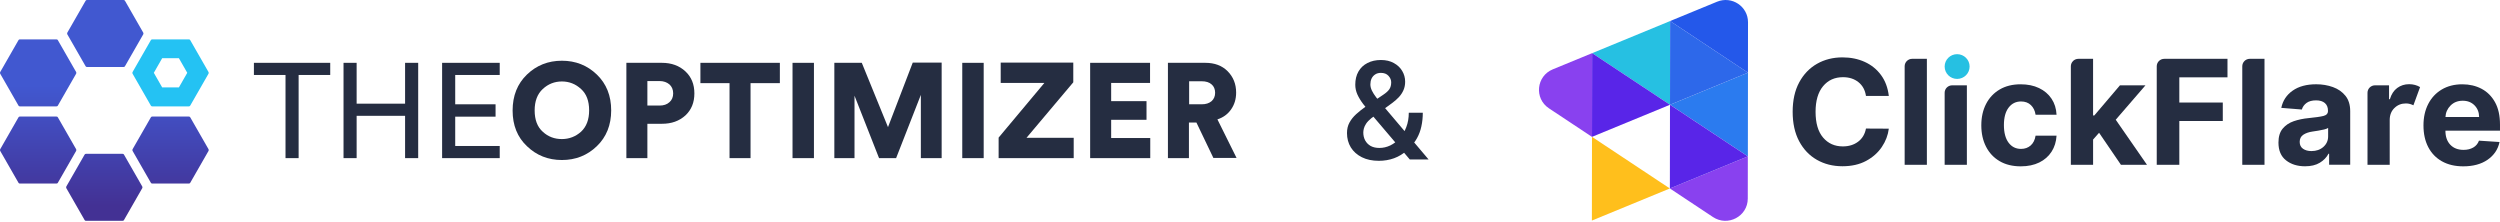 <svg width="440" height="39" viewBox="0 0 440 39" fill="none" xmlns="http://www.w3.org/2000/svg">
<path d="M23.329 12.967L26.553 18.59C26.596 18.677 26.683 18.721 26.791 18.721H33.239C33.347 18.721 33.434 18.677 33.477 18.59L36.701 12.967C36.744 12.88 36.744 12.771 36.701 12.684L33.477 7.061C33.434 6.974 33.347 6.931 33.239 6.931H26.791C26.683 6.931 26.596 6.974 26.553 7.061L23.329 12.684C23.286 12.771 23.286 12.88 23.329 12.967ZM31.486 10.243L32.958 12.815L31.486 15.386H28.544L27.073 12.815L28.544 10.243H31.486Z" fill="#24C2F3"/>
<path fill-rule="evenodd" clip-rule="evenodd" d="M15.068 11.659C15.112 11.747 15.198 11.79 15.306 11.79H21.754C21.862 11.79 21.949 11.747 21.992 11.659L25.216 6.037C25.259 5.95 25.259 5.841 25.216 5.753L21.992 0.131C21.949 0.044 21.841 0 21.754 0H15.306C15.198 0 15.112 0.044 15.068 0.131L11.845 5.753C11.801 5.841 11.801 5.95 11.845 6.037L15.068 11.659ZM3.256 18.59C3.3 18.677 3.386 18.721 3.494 18.721H9.942C10.05 18.721 10.137 18.677 10.18 18.59L13.404 12.967C13.447 12.88 13.447 12.771 13.404 12.684L10.18 7.061C10.137 6.974 10.05 6.931 9.942 6.931H3.494C3.386 6.931 3.3 6.974 3.256 7.061L0.032 12.684C-0.011 12.771 -0.011 12.88 0.032 12.967L3.256 18.59ZM21.579 27.074C21.688 27.074 21.774 27.117 21.817 27.205L25.041 32.827C25.085 32.915 25.085 33.023 25.041 33.111L21.817 38.733C21.774 38.821 21.688 38.864 21.579 38.864H15.132C15.024 38.864 14.937 38.821 14.894 38.733L11.67 33.111C11.627 33.023 11.627 32.915 11.67 32.827L14.894 27.205C14.937 27.117 15.024 27.074 15.132 27.074H21.579ZM13.404 26.267L10.18 20.645C10.137 20.557 10.05 20.514 9.942 20.514H3.494C3.386 20.514 3.3 20.557 3.256 20.645L0.032 26.267C-0.011 26.355 -0.011 26.463 0.032 26.551L3.256 32.173C3.3 32.261 3.386 32.304 3.494 32.304H9.942C10.05 32.304 10.137 32.261 10.18 32.173L13.404 26.551C13.447 26.463 13.447 26.355 13.404 26.267ZM33.242 20.514C33.35 20.514 33.437 20.557 33.48 20.645L36.704 26.267C36.747 26.355 36.747 26.463 36.704 26.551L33.48 32.173C33.437 32.261 33.35 32.304 33.242 32.304H26.794C26.686 32.304 26.6 32.261 26.556 32.173L23.332 26.551C23.289 26.463 23.289 26.355 23.332 26.267L26.556 20.645C26.6 20.557 26.686 20.514 26.794 20.514H33.242Z" fill="url(#paint0_linear_664_3907)"/>
<path d="M58.12 13.195H52.557V27.831H50.251V13.195H44.688V11.057H58.12V13.195V13.195Z" fill="#252D41"/>
<path d="M73.601 27.831H71.295V20.384H62.767V27.831H60.461V11.057H62.767V18.246H71.295V11.057H73.601V27.831Z" fill="#252D41"/>
<path d="M87.951 27.831H77.812V11.057H87.951V13.195H80.118V18.356H87.219V20.532H80.118V25.693H87.951V27.831Z" fill="#252D41"/>
<path d="M90.219 19.462C90.219 16.844 91.061 14.743 92.744 13.121C94.428 11.499 96.478 10.688 98.894 10.688C101.309 10.688 103.359 11.499 105.043 13.121C106.726 14.743 107.568 16.844 107.568 19.425C107.568 22.006 106.726 24.107 105.043 25.729C103.359 27.352 101.309 28.163 98.894 28.163C96.478 28.163 94.428 27.352 92.744 25.729C91.061 24.144 90.219 22.043 90.219 19.462ZM95.526 15.665C94.574 16.549 94.099 17.803 94.099 19.425C94.099 21.084 94.574 22.338 95.526 23.186C96.478 24.07 97.612 24.476 98.894 24.476C100.175 24.476 101.309 24.034 102.261 23.186C103.213 22.301 103.688 21.047 103.688 19.425C103.688 17.766 103.213 16.513 102.261 15.665C101.309 14.78 100.175 14.337 98.894 14.337C97.612 14.337 96.478 14.78 95.526 15.665Z" fill="#252D41"/>
<path d="M116.501 21.785H113.939V27.831H110.242V11.057H116.501C118.185 11.057 119.576 11.573 120.637 12.568C121.699 13.564 122.211 14.854 122.211 16.439C122.211 18.025 121.699 19.315 120.637 20.31C119.539 21.306 118.185 21.785 116.501 21.785ZM113.939 18.578H116.099C116.794 18.578 117.38 18.393 117.819 17.988C118.258 17.619 118.478 17.066 118.478 16.439C118.478 15.776 118.258 15.259 117.819 14.854C117.38 14.485 116.794 14.264 116.099 14.264H113.939V18.578Z" fill="#252D41"/>
<path d="M137.255 14.633H132.095V27.831H128.398V14.633H123.273V11.057H137.255V14.633V14.633Z" fill="#252D41"/>
<path d="M143.254 27.831H139.484V11.057H143.254V27.831Z" fill="#252D41"/>
<path d="M165.731 27.831H162.07V16.697L157.715 27.831H154.713L150.394 16.845V27.831H146.844V11.056H151.675L156.287 22.375L160.643 11.02H165.731V27.831Z" fill="#252D41"/>
<path d="M173.129 27.831H169.359V11.057H173.129V27.831Z" fill="#252D41"/>
<path d="M188.971 27.831H175.758V24.218L183.81 14.596H176.124V11.02H188.898V14.485L180.663 24.255H188.971V27.831Z" fill="#252D41"/>
<path d="M202.445 27.831H191.867V11.057H202.409V14.596H195.564V17.803H201.786V21.085H195.564V24.292H202.445V27.831V27.831Z" fill="#252D41"/>
<path d="M213.571 27.831L210.569 21.564H209.252V27.831H205.555V11.057H212.143C213.754 11.057 215.071 11.536 216.059 12.531C217.048 13.527 217.56 14.78 217.56 16.292C217.56 17.435 217.267 18.393 216.682 19.241C216.096 20.089 215.291 20.679 214.266 21.011L217.633 27.794H213.571V27.831ZM209.288 18.356H211.484C212.253 18.356 212.802 18.172 213.241 17.803C213.644 17.435 213.863 16.955 213.863 16.329C213.863 15.702 213.644 15.186 213.241 14.854C212.839 14.485 212.253 14.301 211.484 14.301H209.288V18.356Z" fill="#252D41"/>
<path d="M240.486 18.673L243.463 16.669C243.961 16.337 244.317 16.012 244.531 15.696C244.744 15.372 244.851 14.969 244.851 14.486C244.851 14.075 244.693 13.696 244.376 13.348C244.06 13 243.613 12.826 243.036 12.826C242.633 12.826 242.293 12.921 242.016 13.111C241.739 13.292 241.53 13.537 241.387 13.846C241.253 14.146 241.186 14.482 241.186 14.854C241.186 15.21 241.277 15.578 241.459 15.957C241.641 16.329 241.89 16.72 242.206 17.131C242.522 17.535 242.878 17.969 243.273 18.436L251.433 28.067H248.124L241.459 20.227C240.881 19.531 240.371 18.895 239.929 18.317C239.486 17.732 239.142 17.167 238.897 16.621C238.652 16.068 238.529 15.498 238.529 14.913C238.529 14.012 238.715 13.237 239.087 12.589C239.458 11.94 239.984 11.442 240.664 11.094C241.344 10.739 242.139 10.56 243.048 10.56C243.926 10.56 244.681 10.739 245.313 11.094C245.954 11.442 246.444 11.905 246.784 12.482C247.132 13.059 247.306 13.692 247.306 14.38C247.306 14.925 247.207 15.423 247.009 15.874C246.812 16.325 246.539 16.736 246.191 17.108C245.843 17.479 245.44 17.831 244.981 18.163L241.364 20.796C240.945 21.136 240.632 21.464 240.427 21.78C240.229 22.089 240.099 22.373 240.035 22.634C239.972 22.895 239.941 23.125 239.941 23.322C239.941 23.828 240.047 24.287 240.261 24.698C240.482 25.109 240.802 25.437 241.221 25.683C241.648 25.92 242.166 26.038 242.775 26.038C243.431 26.038 244.068 25.892 244.685 25.599C245.301 25.299 245.855 24.876 246.345 24.331C246.835 23.785 247.223 23.133 247.507 22.373C247.8 21.614 247.946 20.772 247.946 19.847H250.413C250.413 20.685 250.33 21.48 250.164 22.231C250.006 22.982 249.749 23.678 249.393 24.319C249.045 24.959 248.587 25.532 248.017 26.038C247.962 26.094 247.899 26.165 247.828 26.252C247.764 26.331 247.701 26.398 247.638 26.453C246.958 27.078 246.195 27.545 245.349 27.853C244.511 28.154 243.617 28.304 242.668 28.304C241.522 28.304 240.53 28.094 239.691 27.675C238.853 27.256 238.205 26.679 237.746 25.944C237.296 25.208 237.07 24.366 237.07 23.417C237.07 22.713 237.217 22.097 237.509 21.567C237.802 21.029 238.201 20.531 238.707 20.073C239.221 19.606 239.814 19.14 240.486 18.673Z" fill="#252D41"/>
<path d="M293.94 3.705L280.219 9.356L287.07 13.896L293.921 18.438L293.94 3.705Z" fill="#26C0E2"/>
<path d="M307.643 12.789L293.922 18.437L300.773 22.98L307.624 27.522L307.643 12.789Z" fill="#2B7BEF"/>
<path d="M300.792 8.248L293.941 3.705L293.922 18.438L307.643 12.79L300.792 8.248Z" fill="#2D68EA"/>
<path d="M302.205 0.302L293.938 3.704L300.788 8.247L307.639 12.79L307.65 3.915C307.656 1.127 304.798 -0.765 302.205 0.302Z" fill="#2458EA"/>
<path d="M280.214 9.355L273.287 12.205C270.384 13.399 269.995 17.325 272.607 19.058L273.341 19.546L280.192 24.089L280.214 9.355Z" fill="#8941EF"/>
<path d="M280.195 24.086L293.916 18.438L287.065 13.895L280.214 9.355L280.195 24.086Z" fill="#5925E8"/>
<path d="M307.619 27.523L307.608 34.959C307.603 38.078 304.096 39.933 301.483 38.199L300.749 37.711L293.898 33.169L307.619 27.523Z" fill="#8941EF"/>
<path d="M293.898 33.171L293.917 18.438L300.768 22.98L307.619 27.523L293.898 33.171Z" fill="#5925E8"/>
<path d="M280.172 38.819L293.893 33.171L287.042 28.628L280.191 24.086L280.172 38.819Z" fill="#FFBF1C"/>
<path d="M332.431 16.881H328.41C328.258 15.854 327.818 15.051 327.089 14.463C326.36 13.878 325.452 13.584 324.362 13.584C322.905 13.584 321.739 14.113 320.858 15.172C319.98 16.232 319.54 17.733 319.54 19.674C319.54 21.667 319.983 23.179 320.866 24.214C321.75 25.25 322.905 25.767 324.332 25.767C325.393 25.767 326.287 25.492 327.024 24.942C327.758 24.392 328.22 23.621 328.41 22.624L332.431 22.645C332.29 23.786 331.879 24.861 331.2 25.87C330.52 26.878 329.598 27.695 328.432 28.32C327.266 28.946 325.877 29.259 324.267 29.259C322.59 29.259 321.092 28.881 319.773 28.129C318.455 27.377 317.414 26.288 316.652 24.859C315.891 23.433 315.508 21.704 315.508 19.677C315.508 17.645 315.894 15.914 316.666 14.488C317.438 13.061 318.485 11.972 319.806 11.223C321.127 10.473 322.617 10.099 324.27 10.099C325.722 10.099 327.029 10.366 328.196 10.897C329.362 11.428 330.316 12.199 331.061 13.21C331.803 14.218 332.26 15.442 332.431 16.881Z" fill="#252D41"/>
<path d="M339.131 10.352V29H335.219V11.665C335.219 10.94 335.811 10.352 336.543 10.352H339.131Z" fill="#252D41"/>
<path d="M342.258 29.003V16.329C342.258 15.604 342.85 15.017 343.582 15.017H346.17V29.003H342.258V29.003Z" fill="#252D41"/>
<path d="M355.654 29.275C354.211 29.275 352.968 28.971 351.93 28.361C350.891 27.752 350.097 26.903 349.543 25.816C348.988 24.73 348.711 23.479 348.711 22.064C348.711 20.632 348.991 19.373 349.551 18.289C350.111 17.206 350.908 16.359 351.943 15.75C352.979 15.141 354.208 14.836 355.635 14.836C356.867 14.836 357.946 15.057 358.873 15.502C359.8 15.944 360.531 16.567 361.067 17.367C361.603 18.168 361.899 19.109 361.953 20.19H358.261C358.158 19.492 357.884 18.928 357.44 18.5C356.997 18.071 356.415 17.858 355.7 17.858C354.795 17.858 354.067 18.219 353.515 18.942C352.963 19.664 352.688 20.686 352.688 22.01C352.688 23.344 352.963 24.38 353.509 25.11C354.056 25.841 354.787 26.207 355.7 26.207C356.375 26.207 356.94 26.005 357.4 25.601C357.859 25.196 358.147 24.622 358.261 23.875H361.953C361.891 24.943 361.6 25.884 361.075 26.698C360.55 27.512 359.83 28.146 358.914 28.596C357.998 29.046 356.91 29.275 355.654 29.275Z" fill="#252D41"/>
<path d="M364.469 29.002V11.667C364.469 10.942 365.061 10.354 365.793 10.354H368.381V20.327H368.593L373.111 15.018H377.602L372.369 21.073L377.869 29.005H373.285L369.438 23.368L368.384 24.559V29.002H364.469V29.002Z" fill="#252D41"/>
<path d="M379.586 29.002V11.667C379.586 10.942 380.179 10.354 380.91 10.354H392.037V13.606H383.561V18.049H391.211V21.297H383.561V29.002H379.586Z" fill="#252D41"/>
<path d="M398.553 10.352V29H394.641V11.665C394.641 10.94 395.233 10.352 395.965 10.352H398.553Z" fill="#252D41"/>
<path d="M405.692 29.266C404.346 29.266 403.229 28.918 402.34 28.22C401.451 27.522 401.008 26.481 401.008 25.095C401.008 24.052 401.255 23.233 401.753 22.637C402.248 22.041 402.9 21.607 403.705 21.329C404.509 21.054 405.377 20.874 406.309 20.787C407.532 20.666 408.408 20.539 408.935 20.404C409.463 20.27 409.724 19.979 409.724 19.531V19.477C409.724 18.9 409.542 18.455 409.177 18.137C408.813 17.822 408.296 17.663 407.63 17.663C406.926 17.663 406.366 17.814 405.95 18.118C405.534 18.423 405.26 18.808 405.124 19.275L401.505 18.984C401.774 17.709 402.443 16.698 403.512 15.951C404.58 15.204 405.958 14.832 407.649 14.832C408.696 14.832 409.675 14.996 410.588 15.323C411.502 15.652 412.236 16.161 412.796 16.857C413.356 17.552 413.636 18.455 413.636 19.566V28.999H409.925V27.061H409.813C409.471 27.71 408.957 28.239 408.275 28.649C407.592 29.061 406.73 29.266 405.692 29.266ZM406.812 26.589C407.668 26.589 408.373 26.341 408.924 25.848C409.476 25.352 409.751 24.737 409.751 24.003V22.518C409.599 22.62 409.359 22.712 409.039 22.79C408.718 22.869 408.375 22.939 408.011 22.995C407.647 23.052 407.32 23.103 407.032 23.146C406.347 23.243 405.795 23.435 405.374 23.72C404.955 24.006 404.746 24.421 404.746 24.969C404.746 25.502 404.939 25.907 405.328 26.179C405.716 26.451 406.211 26.589 406.812 26.589Z" fill="#252D41"/>
<path d="M416.68 29.003V16.33C416.68 15.605 417.272 15.017 418.004 15.017H420.472V17.457H420.619C420.877 16.589 421.307 15.931 421.908 15.486C422.511 15.041 423.21 14.817 424.006 14.817C424.387 14.817 424.738 14.863 425.061 14.955C425.385 15.046 425.676 15.171 425.934 15.327L424.759 18.532C424.575 18.441 424.376 18.363 424.159 18.3C423.941 18.236 423.699 18.206 423.427 18.206C422.639 18.206 421.97 18.473 421.421 19.007C420.872 19.541 420.597 20.236 420.589 21.091V29.003H416.68V29.003Z" fill="#252D41"/>
<path d="M433.529 29.275C432.085 29.275 430.838 28.981 429.791 28.396C428.744 27.811 427.94 26.978 427.377 25.903C426.814 24.824 426.531 23.549 426.531 22.075C426.531 20.635 426.814 19.373 427.377 18.287C427.94 17.2 428.733 16.354 429.758 15.747C430.783 15.141 431.988 14.836 433.371 14.836C434.614 14.836 435.737 15.097 436.737 15.618C437.737 16.141 438.531 16.928 439.118 17.979C439.706 19.034 439.999 20.352 439.999 21.937V23.002H430.394V23.01C430.394 24.053 430.683 24.875 431.256 25.477C431.83 26.078 432.61 26.377 433.589 26.377C434.244 26.377 434.809 26.24 435.288 25.967C435.766 25.695 436.101 25.291 436.299 24.757L439.918 24.994C439.643 26.294 438.944 27.331 437.824 28.108C436.707 28.887 435.274 29.275 433.529 29.275ZM430.4 20.597H436.324C436.318 19.767 436.049 19.079 435.516 18.54C434.983 18.001 434.293 17.729 433.442 17.729C432.572 17.729 431.86 18.009 431.302 18.567C430.745 19.125 430.441 19.802 430.4 20.597Z" fill="#252D41"/>
<path d="M344.454 13.89C345.668 13.89 346.651 12.915 346.651 11.711C346.651 10.508 345.668 9.533 344.454 9.533C343.241 9.533 342.258 10.508 342.258 11.711C342.258 12.915 343.241 13.89 344.454 13.89Z" fill="#26C0E2"/>
<defs>
<linearGradient id="paint0_linear_664_3907" x1="15.481" y1="36.19" x2="15.481" y2="15.095" gradientUnits="userSpaceOnUse">
<stop stop-color="#433194"/>
<stop offset="1" stop-color="#4158D0"/>
</linearGradient>
</defs>
</svg>
